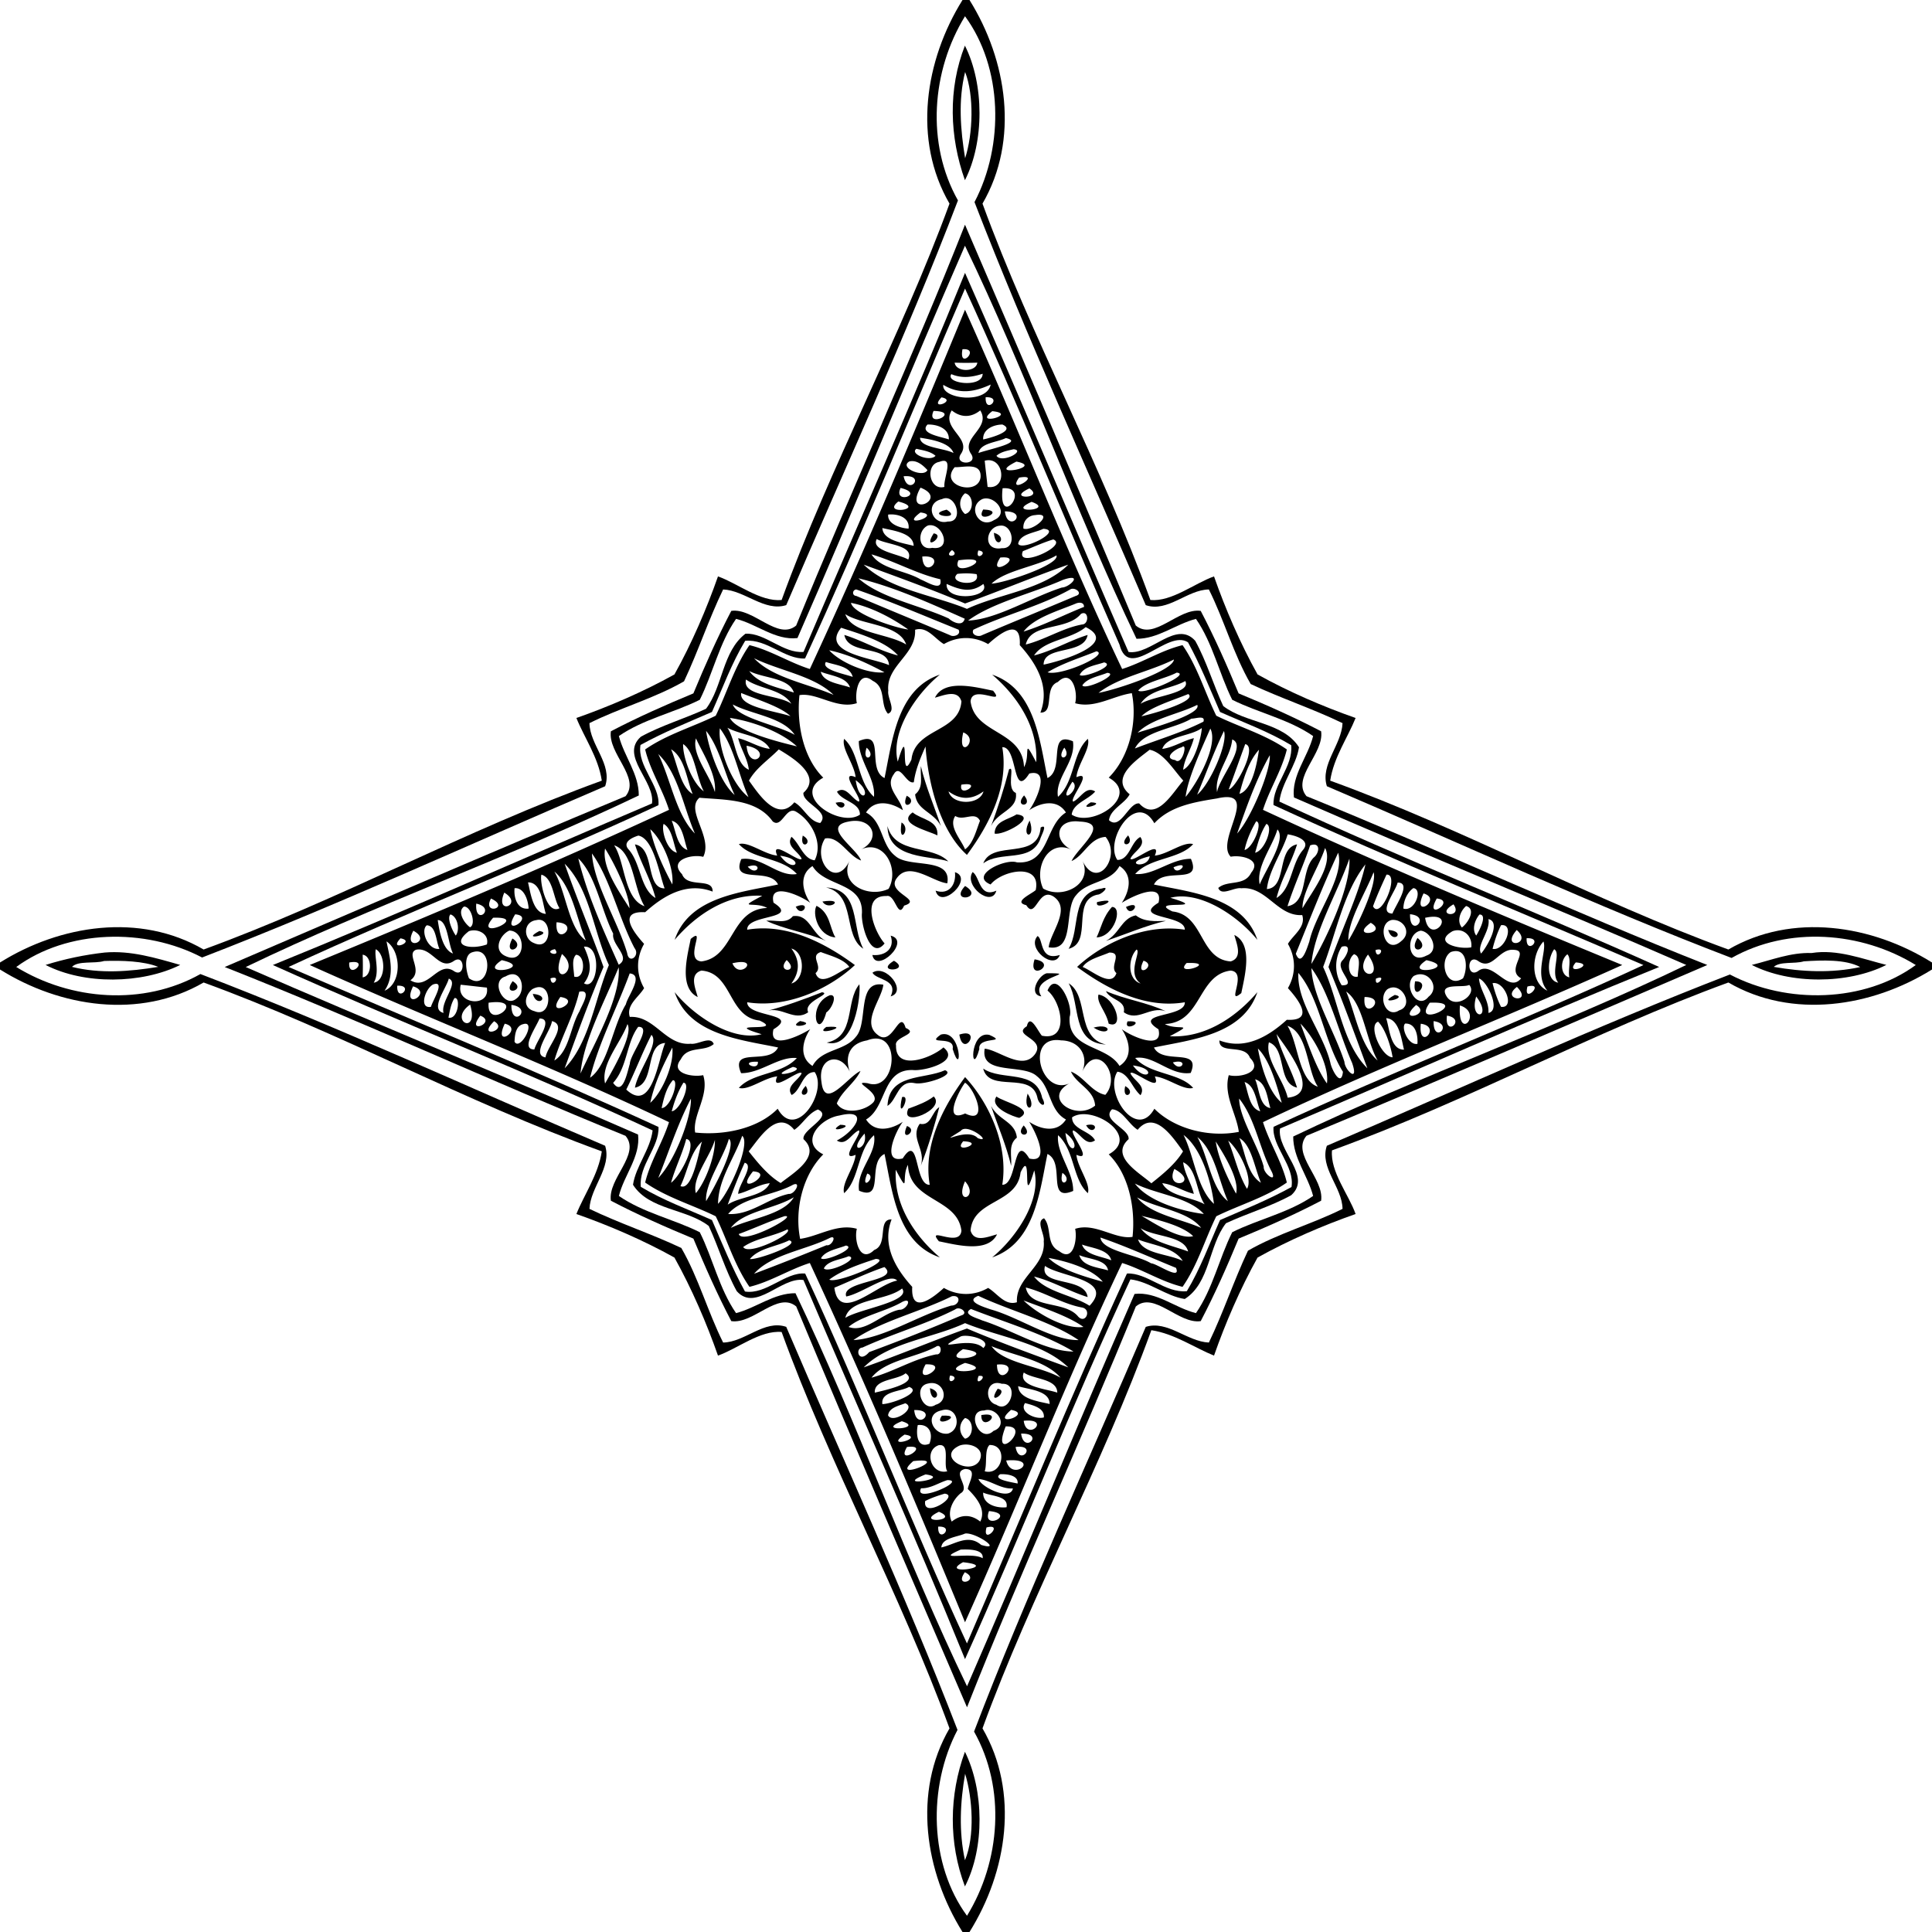 <svg xmlns="http://www.w3.org/2000/svg" width="725pt" height="725pt" viewBox="0 0 725 725"><path d="M361.19 0h2.62c14.08 22.56 18.79 52.47 4.88 76.41 18.4 50.34 44.57 98.03 63 148.75 8 .72 16.59-6.29 23.88-8.86 4.21 12.05 9.83 25.13 16.34 36.79 11.66 6.51 24.74 12.12 36.79 16.34-2.95 7.37-8.23 14.81-9.53 23.52 50.93 18.46 98.83 44.93 149.42 63.36 23.97-13.93 53.84-9.25 76.41 4.88v2.62c-22.56 14.08-52.47 18.79-76.41 4.88-50.34 18.4-98.03 44.57-148.75 63-.72 8 6.29 16.59 8.86 23.88-12.05 4.21-25.13 9.83-36.79 16.34-6.51 11.66-12.12 24.74-16.34 36.79-7.37-2.95-14.82-8.23-23.52-9.53-18.46 50.93-44.93 98.83-63.36 149.42 13.93 23.97 9.25 53.84-4.88 76.41h-2.62c-14.08-22.56-18.79-52.47-4.88-76.41-18.4-50.34-44.57-98.03-63-148.75-8.01-.72-16.59 6.29-23.88 8.86-4.22-12.05-9.83-25.13-16.34-36.79-11.66-6.51-24.74-12.12-36.79-16.34 2.95-7.37 8.23-14.82 9.53-23.52-50.93-18.46-98.83-44.93-149.42-63.36-23.97 13.93-53.84 9.25-76.41-4.88v-2.62c22.57-14.13 52.44-18.81 76.41-4.88 50.59-18.43 98.49-44.9 149.42-63.36-1.3-8.71-6.58-16.15-9.53-23.52 12.05-4.22 25.13-9.83 36.79-16.34 6.51-11.66 12.12-24.74 16.34-36.79 7.29 2.57 15.87 9.58 23.88 8.86 18.43-50.72 44.6-98.41 63-148.75-13.91-23.94-9.2-53.85 4.88-76.41m.94 6.09c-12.57 20.46-14.67 47.75-2.65 69.12-19.52 51.14-42.97 101.55-64.44 151.87-8.13 2.57-15.58-5.55-23.68-5.88-5.43 11.24-9.35 23.19-14.67 34.47-11.21 6.46-23.93 9.91-35.49 15.69.11 8.17 8.71 15.44 5.89 23.68-50.12 21.43-100.38 44.63-151.25 64.27-21.48-11.26-50.54-10.53-69.75 3.56 20.46 12.57 47.75 14.67 69.12 2.65 51.14 19.52 101.55 42.97 151.87 64.44 2.57 8.12-5.55 15.58-5.88 23.68 11.24 5.43 23.19 9.34 34.47 14.67 6.46 11.21 9.91 23.92 15.69 35.49 8.17-.11 15.44-8.71 23.68-5.89 21.43 50.12 44.63 100.38 64.27 151.25-11.26 21.48-10.53 50.54 3.56 69.75 12.57-20.46 14.67-47.75 2.65-69.12 19.52-51.14 42.97-101.55 64.44-151.87 8.12-2.57 15.58 5.55 23.68 5.88 5.43-11.24 9.34-23.19 14.67-34.47 11.21-6.46 23.92-9.91 35.49-15.69-.11-8.17-8.71-15.45-5.89-23.68 50.12-21.44 100.38-44.63 151.25-64.27 21.48 11.26 50.54 10.53 69.75-3.56-20.46-12.57-47.75-14.67-69.12-2.65-51.14-19.52-101.55-42.97-151.87-64.44-2.57-8.13 5.55-15.58 5.88-23.68-11.24-5.43-23.19-9.35-34.47-14.67-6.46-11.21-9.91-23.93-15.69-35.49-8.17.11-15.45 8.71-23.68 5.89-21.44-50.12-44.63-100.38-64.27-151.25 11.26-21.48 10.53-50.54-3.56-69.75z"/><path d="M362.09 17.12c7.26 14.39 7.34 36.16.01 50.5-5.79-16.25-6.4-34.19-.01-50.5m.08 9.89c-2.65 10.63-1.75 21.69 0 32.37 2.95-9.09 3.42-23.57 0-32.37zM362.12 84.32c21.22 49.39 43.09 100.04 64.09 150.42 6.92 5.78 16.07-6.73 24.37-5.5 5.27 10.07 9.86 20.45 14.22 30.96 10.51 4.36 20.89 8.95 30.96 14.22 1.24 8.29-11.3 17.46-5.49 24.35 50.61 20.56 99.63 43.33 150.41 63.35-49.4 21.22-100.04 43.09-150.42 64.09-5.79 6.92 6.73 16.07 5.5 24.37-10.07 5.27-20.45 9.86-30.96 14.22-4.36 10.51-8.95 20.89-14.22 30.96-8.29 1.24-17.47-11.3-24.35-5.49-20.56 50.61-43.33 99.63-63.35 150.41-21.22-49.4-43.1-100.04-64.09-150.42-6.92-5.79-16.07 6.73-24.37 5.5-5.27-10.07-9.86-20.45-14.22-30.96-10.51-4.36-20.89-8.95-30.96-14.22-1.24-8.29 11.3-17.47 5.49-24.35-50.61-20.56-99.63-43.33-150.41-63.35 49.39-21.22 100.04-43.1 150.42-64.09 5.78-6.92-6.73-16.07-5.5-24.37 10.07-5.27 20.45-9.86 30.96-14.22 4.36-10.51 8.95-20.89 14.22-30.96 8.29-1.24 17.46 11.3 24.35 5.49 20.56-50.61 43.33-99.63 63.35-150.41m-.01 7.89c-21.33 48.89-41.45 98.34-62.86 147.23-8.31.96-15.2-5.26-23.04-7.2-6.32 9.12-8.67 20.46-13.61 30.36-9.9 4.94-21.24 7.29-30.36 13.61 1.97 7.62 7.53 14.22 7.47 22.3-47.81 22.87-100.27 41.58-147.5 64.38 48.89 21.32 98.34 41.45 147.23 62.86.96 8.31-5.26 15.19-7.2 23.04 9.12 6.32 20.46 8.67 30.36 13.61 4.94 9.9 7.29 21.23 13.61 30.36 7.62-1.98 14.22-7.53 22.3-7.47 22.87 47.81 41.58 100.27 64.38 147.5 21.32-48.89 41.45-98.34 62.86-147.23 8.31-.97 15.19 5.26 23.04 7.2 6.32-9.13 8.67-20.46 13.61-30.36 9.9-4.94 21.23-7.29 30.36-13.61-1.98-7.62-7.53-14.23-7.47-22.3 47.81-22.87 100.27-41.58 147.5-64.38-48.89-21.33-98.34-41.45-147.23-62.86-.97-8.31 5.26-15.2 7.2-23.04-9.13-6.32-20.46-8.67-30.36-13.61-4.94-9.9-7.29-21.24-13.61-30.36-7.62 1.97-14.23 7.53-22.3 7.47-22.87-47.81-41.58-100.27-64.38-147.5z"/><path d="M362.13 102.39c20.5 46.36 40.73 94.91 61.36 142.27 8.35 1.26 17.9-12.19 25.04-4.18 4.28 7.76 6.75 16.42 10.5 24.46 8.35 6.52 22.41 5.97 28.43 15.47-1.03 6.96-6.53 13.26-7.36 20.39 46.56 21.7 96.2 41.21 142.51 62.07-47.7 19.36-94.68 40.39-142.27 60.62-1.26 8.35 12.19 17.9 4.18 25.04-7.76 4.28-16.42 6.75-24.46 10.5-6.53 8.35-5.97 22.41-15.47 28.43-6.96-1.03-13.27-6.53-20.39-7.36-21.7 46.56-41.21 96.2-62.07 142.51-19.36-47.7-40.39-94.68-60.62-142.27-8.36-1.26-17.9 12.19-25.04 4.18-4.28-7.76-6.76-16.42-10.5-24.46-8.36-6.53-22.42-5.97-28.43-15.47 1.03-6.96 6.52-13.27 7.36-20.39-46.56-21.7-96.2-41.21-142.51-62.07 47.7-19.36 94.68-40.39 142.27-60.62 1.26-8.36-12.19-17.9-4.18-25.04 7.76-4.28 16.42-6.76 24.46-10.5 6.31-8.31 6.12-21.57 14.81-28.17 7.42-.36 14.18 7.49 21.78 6.84 20.22-47.58 41.24-94.56 60.6-142.25m.01 5.9c-19.9 46.14-39.04 93.14-60.04 138.81-7.52.4-14.39-7.43-22.47-6.63-5.09 8.46-8.46 17.74-12.46 26.7-9.03 3.92-18.17 7.62-26.82 12.39-1.29 7.91 7.41 15.2 6.74 22.59-45.55 21.18-93.97 39.89-138.8 60.71 46.14 19.9 93.14 39.04 138.81 60.04.4 7.52-7.43 14.39-6.63 22.47 8.46 5.09 17.74 8.45 26.7 12.46 3.92 9.02 7.62 18.16 12.39 26.82 7.91 1.29 15.2-7.41 22.59-6.74 21.18 45.55 39.89 93.97 60.71 138.8 19.9-46.14 39.04-93.14 60.04-138.81 7.52-.4 14.39 7.43 22.47 6.63 5.09-8.46 8.45-17.74 12.46-26.7 9.02-3.93 18.16-7.62 26.82-12.39 1.29-7.91-7.41-15.2-6.74-22.59 45.55-21.18 93.97-39.89 138.8-60.71-46.14-19.9-93.14-39.04-138.81-60.04-.4-7.52 7.43-14.39 6.63-22.47-8.46-5.09-17.74-8.46-26.7-12.46-3.84-8.79-7.41-17.7-12.02-26.14-7.68-5.11-22.05 14.94-25.71.86-19.48-44.26-38.15-90.45-57.96-133.6z"/><path d="M362.13 116.23c19.89 44.09 37.89 90.54 58.97 134.82 7.75-2.45 14.75-7.04 22.66-8.95 5.62 8.07 8.37 17.73 12.66 26.48 8.75 4.28 18.41 7.04 26.48 12.66-1.91 7.91-6.5 14.91-8.95 22.66 44.52 20.66 89.36 39.5 134.82 58.23-44.09 19.89-90.54 37.89-134.82 58.97 2.45 7.75 7.04 14.75 8.95 22.66-8.07 5.62-17.73 8.37-26.48 12.66-4.29 8.75-7.04 18.41-12.66 26.48-7.91-1.91-14.91-6.5-22.66-8.95-21.08 44.28-39.08 90.73-58.97 134.82-18.73-45.46-37.57-90.3-58.23-134.82-7.75 2.45-14.75 7.04-22.66 8.95-5.62-8.07-8.38-17.73-12.66-26.48-8.75-4.29-18.41-7.04-26.48-12.66 1.91-7.91 6.5-14.91 8.95-22.66-44.28-21.08-90.73-39.08-134.82-58.97 45.46-18.73 90.3-37.57 134.82-58.23-2.45-7.75-7.04-14.75-8.95-22.66 8.07-5.62 17.73-8.38 26.48-12.66 4.28-8.75 7.04-18.41 12.66-26.48 7.91 1.91 14.91 6.5 22.66 8.95 20.66-44.52 39.5-89.36 58.23-134.82m-.95 14.83c-1.51 8.22 6.96-.58 0 0m-2.93 5.03c.45 3.65 8.04 3.65 8.5 0-2.84.1-5.67.1-8.5 0M357 140.4c-2.48 3.53 11.73 5.35 11.75-.15-3.91 1.3-7.85 1.83-11.75.15m-3.02 4.02c-.8 5.28 16.24 7.43 17.78-.11-6.13 2.81-11.73 3.77-17.78.11m-.69 4.69c-4.98 5.31 6.22 1.18 0 0m16.59-.04c-.3 6.71 6.75-.31 0 0m-19.55 5.14c-3.12 6.87 10.7.21 0 0m6.82-.2c-4.19 6.74 7.69 10.36 3.36 16.45-2.58 4.17 6.55 4.17 3.98 0-4.33-6.09 7.55-9.71 3.36-16.45-3.46 2.77-7.25 2.77-10.7 0m15.21.29c-7.68 5.85 10.24 1.05 0 0m-24.3 5.01c-3.26 3.41 5.26 4.6 8 5.59.19-4.18-4.51-5.72-8-5.59m28.1 0c-3.32.02-7.42 1.76-7.22 5.59 2.81-.54 12.48-3.31 7.22-5.59m-30.89 4.95c-.04 3.78 8.76 3.8 12.55 5.74-1.39-3.95-8.39-5.09-12.55-5.74m32.18.12c-3.27 1.66-9.54 1.78-10.27 5.62 3.27-1.28 17.43-4.03 10.27-5.62m-33.55 4.04c-2.72 1.89 5.07 5.02 7.17 2.62-1.98-1.71-4.71-2.03-7.17-2.62m36.44.16c-2.21.55-4.66.89-6.41 2.46 2.15 3.01 11.16-2.02 6.41-2.46m-39.08 4.58c-4.12 2.29 5.32 6.28 6.78 3.26-1.7-1.87-4.06-3.91-6.78-3.26m11.24.16c-5.47.92-3.81 10.95 1.9 9.39-.41-3.34 3.88-11.67-1.9-9.39m17.02-.43c.33 3.27.75 6.54 1.08 9.82 7.62 1.23 6.33-11.74-1.08-9.82m11.9.33c-12.47 6.15 11.08 2.09 0 0m-23.16 2.1c-6.06 7.09 8.97 10.99 9.72 3.67.28-5.59-6.16-3.56-9.72-3.67m-19.17 3.4c1.65 7.79 8.75-.7 0 0m43.32.52c-4.91 6.96 9.42-1.71 0 0m-44.46 3.86c-3 6.46 9.52 2.32 0 0m7.48-.1c-6.6 11.69 11.14 4.34 0 0m30.8.23c-1.74 15.95 11.17-.85 0 0m10.06.05c-9.28 4.26 6.02 3.99 0 0m-24.16 1.84a5.055 5.055 0 000 7.76c3.42-.66 3.42-7.11 0-7.76m-8.66 2.19c-6.66 1.36-3.74 9.97 2.23 8.39 6.24.36 3-10.91-2.23-8.39m15.08.01c-5.77 2.92-1.04 11.47 4.49 7.83 6-2.53-.08-9.63-4.49-7.83m-31.45.87c-6.76 5.36 11.25 2.88 0 0m50.02.14c-10.29 4.57 9.24 3.22 0 0m-41.7 3.98c-8.51 6.29 8.54 1.03 0 0m31.66-.41c1.12 8.5 9.4-.02 0 0m-43.79 1.2c-.3 3.67 4.76 5.12 7.66 5.27.54-4.3-4.25-5.66-7.66-5.27m55.16.2c-2.7.14-4.69 2.36-4.4 5.07 3.69 1.2 11.93-6.27 4.4-5.07m-40.21 3.89c-4.23 1.9-3.83 9.6 1.6 8.39 7.89 1.14 3.72-9.71-1.6-8.39m27.07.07c-5.46.34-6.74 9.7.66 8.45 5.78.35 4.08-9.09-.66-8.45m-44.19.89c.21 4.71 7.8 5.61 11.74 6.69-.09-4.88-7.74-5.71-11.74-6.69m60.4.28c-3.09 1.55-8.77 1.88-9.44 5.63 1.48 2.96 17.19-5.09 9.44-5.63m-62.51 3.86c-2.33 4.41 8.24 5.57 11.81 7.68 2.46-5.4-8.1-5.53-11.81-7.68m66.24.14c-3.9 1.18-7.6 2.92-11.39 4.39-3.04 6.94 17.28-2.15 11.39-4.39m-37.99 3.99c-3.81 3.11 3.51 2.5 0 0m9.87.15c-1.51 4.52 4.39.44 0 0m-40.09 1.46c3.54 5.63 12.63 5.96 18.47 9.43 2.27.84 8.39 4.88 7.34-.09-8.97-2.07-17.02-6.77-25.81-9.34m69.41.39c-7.34 4.22-18.99 5.49-24.37 10.6 5.04-.25 25.61-7.16 24.37-10.6m-50.36.43c.47 9.54 9.91-.81 0 0m29.29.37c-5.53 8.5 10.12-.94 0 0m-15.71 1.04c-3.32 7.66 16.57-2.18 0 0m-35.55 1.63c9.66 9.36 26.18 11.4 38.74 16.6 12.21-5.73 28.63-7.13 38.02-16.6-13.01 4.52-25.78 9.94-38.73 14.58-12.55-5.32-25.29-9.93-38.03-14.58m35.14 3.46c-4.05 3.62 9.08 5.25 7.21.12-2.38-.4-4.82-.37-7.21-.12m-37.12 1.67c8.13 7.38 23.1 10.12 33.86 15.06 1.57 1.45 5.27 3.22 6.02.09-12.94-5.74-26.13-11.82-39.88-15.15m76.7.6c-11.44 5.05-26.34 8.48-35.55 15.26 10.73-.44 23.69-8.7 35.16-12.39 3.15-.12 8.21-5.6.39-2.87m-43.6 1.51c-.62 6.93 16.85 5.26 13.75.01-4.67 3.57-8.96 2.12-13.75-.01m-33.93 2.07c-1.49.18-1.67 2.3.01 2.43 11.69 4.94 23.46 9.76 35.16 14.72 1.37.85 4.26-.13 3.24-2.05-12.73-5.1-25.88-10.78-38.41-15.1m80.16.08c-11.36 6.28-24.37 9.43-36.19 15.02-1.02 1.92 1.86 2.9 3.24 2.05 11.69-4.96 23.47-9.78 35.16-14.72 3.03-.87-.45-3.66-2.21-2.35m-82.13 4.95c.79 4.22 16.83 9.5 21.48 9.99-5.75-4.12-13.86-8.51-21.48-9.99m84.34.28c-6.6 2.72-15.64 5.31-19.57 10.49 7.75-2.42 15.1-6.25 22.67-9.25.07-1.81-1.88-1.8-3.1-1.24m-86.47 3.96c2.42 7.29 16.01 7.19 22.85 11.39-2.72-7.75-16.55-7.22-22.85-11.39m88.43-.1c-5.35 6.49-18.78 3.14-20.7 11.49 7.27-1.82 13.71-6.15 21.14-7.52 2.72-.11 2.47-5.55-.44-3.97m-90 5.2c-7.75 9.55 11.78 11.26 17.98 14.03-.55-7.76-15.24-3.54-16.77-11.33 6.87 2.13 13.12 5.94 20.11 7.7-4.54-5.35-15.08-8.34-21.32-10.4m91.78-.24c-5.71 4.75-15.5 4.74-19.38 10.64 6.98-1.76 13.24-5.57 20.1-7.7-1.36 7.67-16.49 3.79-16.51 11.14 5.74-1.14 28.65-7.72 15.79-14.08m-64.03 1c.57 9.35-10.91 13.43-10.06 22.85-.46 2.75 3.1 7.48-.12 8.65-3.09-3.53-.52-9.83-5.73-12.35-5.33-4.27-6.8 4.56-5.94 8.39-7.5 2.45-15.03-4.13-21.53-3.01-1.14 10.52 1.28 23.41 8.93 30.97-12.3 6.83 6.41 18.91 13.75 13.88.08-4.57-6.8-5.06-8.6-8.63 3.35-2.4 5.39 2.51 8.14 3.73 1.77-.75-7.91-12.04-1.16-9.16-.46-4.83-5.39-10.76-4.31-14.38 5.79 5.14 4.93 16.09 11.2 21.74.69-6.87-5.73-13.45-5.68-20.91 10.24-4.38 2.74 10.48 9.65 13.87 2.94-14.05 4.7-33.38 20.75-38.8-8.95 7.27-18.62 21.54-15.78 32.64 4.9-16.21.44 9.27 5.13-.78 1.32-11.88 17.89-10.09 18.75-21.83-1.38-4.65-6.72-2.22-9.93-1.39 3.52-7.21 15.53-3.86 21.81-2.62 4.99 6.04-7.86-2.66-8.44 4.01 1.56 12.38 19.56 10.82 20.05 24.68 2.62-4.53-.78-11.99 4.58-1.84.8-13.33-7.35-25.07-16.53-32.87 16.06 5.42 17.8 24.76 20.76 38.8 6.7-3.29-.23-17.88 9.55-13.79 1.16 7.61-6.88 13.9-5.61 20.83 6.31-5.61 5.42-16.61 11.22-21.74 1.08 3.62-3.85 9.55-4.31 14.38 6.74-2.88-2.93 8.41-1.17 9.16 2.84-1.31 4.7-5.98 8.22-3.8-2.62 3.13-8.34 4.44-8.81 8.69 7.79 5.07 26.06-7.08 13.89-13.88 7.74-7.75 10.85-20.82 8.68-31.7-6.94.94-13.89 5.86-21.28 3.77 1.14-4.23-1.19-13.17-6.51-7.95-5.42 2.04-1.07 11.63-6.53 11.47 3.7-9.63-1.43-18.35-7.74-25.31.58-10.92-8.06-3.87-11.88-.4-5.26-3.02-11.35-3.02-16.6 0-3.41-2-6.29-6.79-10.81-5.37m-32.22 7.69c3.95 4.47 14.35 9 20.72 8.27-6.49-3.46-13.5-6.72-20.72-8.27m100.29.38c-6.13 2.49-12.68 4.44-18.35 7.89 5.08 1.54 23.34-6.65 18.35-7.89m-128.49 2.62c6.93 7.37 20.08 9.5 29.82 13.74-7.14-7.11-20.19-9.01-29.82-13.74m157.55.46c-9.13 4.61-20.51 6.5-28.29 12.53 7.03-1.27 28.03-8.36 28.29-12.53m-130.59.93c-1.99 2.9 7.02 4.49 10.06 5.6-1.01-4.1-6.62-4.4-10.06-5.6m104.4.16c-3.11 1.1-7.57 1.53-9.16 4.67.93 1.5 13.96-3.48 9.16-4.67m-133.16 3.24c3.37 4.89 11.14 6.28 16.73 8.08-1.76-5.62-11.47-5.3-16.73-8.08m26.82.26c1.03 4.1 7.29 4.56 10.98 5.9-1.35-4.01-7.34-4.37-10.98-5.9m107.51.42c-3.11 1.3-7.51 1.9-9.35 4.71 1.12 1.97 14.3-4.34 9.35-4.71m26.06-.08c-4.63 2.42-11.52 3.33-14.42 6.7 1.56 1.93 20.31-6.16 14.42-6.7M279.95 255c-1.58 6.36 12.32 5.63 17.03 9.11-3.55-5.6-11.86-5.44-17.03-9.11m164.85.57c-5.31 2.95-13.32 3.07-16.78 8.54 4.62-2.95 19.13-3.88 16.78-8.54m-166.66 4.49c-.96 5.28 13.04 6.79 18.5 8.7-3.56-3.5-12.59-6.29-18.5-8.7m167.76.39c-5.62 2.32-14.26 4.88-17.56 8.35 5.37-1.2 21.08-5.86 17.56-8.35m-170.91 3.91c1.76 5.09 16.32 7.55 23.23 11.39-4.43-6.65-16.05-7.6-23.23-11.39m174.29.15c-7.09 3.55-16.94 5.03-22.37 10.43 4.1-1.37 24.21-6.83 22.37-10.43m-175.36 4.89c2.4 5.22 19.53 9.32 25.11 10.68-5.87-5.43-16.46-9.37-25.11-10.68m173.18.28c-6.68 3.97-17.81 4.5-21.21 11.19 8.55-3.32 17.47-5.89 25.71-10.06.86-2.57-3.07-1.08-4.5-1.13m-176.97 3.63c-.87 7.36 4.59 21.18 10.74 25.8-3.72-8.33-5.42-18.78-10.74-25.8m2.82-.23c3.15 4.55 2.94 13.54 8.06 15.77-.49-4.21-3.03-7.78-4.01-11.85 4.07.97 7.64 3.52 11.85 4.01-2.44-4.91-10.94-5.16-15.9-7.93m178.03.13c-4.18 3.16-13.07 2.83-14.82 7.82 4.19-.54 7.77-3.04 11.85-4.03-.99 4.07-3.54 7.64-4.02 11.85 4.15-1.9 6.96-12.84 6.99-15.64m3.21.19c-3.43 7.82-8.54 18.91-9.27 25.63 4.64-5.51 12.35-19.72 9.27-25.63m-189.22.87c.82 6.09 5.14 19.34 10.71 24.04-3.69-7.7-5.63-17.73-10.71-24.04m194.32.06c-3.76 7.76-6.7 15.93-10.04 23.89 4.85-3.96 11.72-19.56 10.04-23.89m-97.82.51c-2.56 11.01 6.59 2.69 0 0m-100.31 2.24c-1.7 6.05 5.23 13.82 7.1 20.15.76-6.62-4.79-14.96-7.1-20.15m201.24.41c-.62 6.81-6.8 13.14-5.68 19.77.75-5.34 11.45-17.53 5.68-19.77m-206.05 1.73c-.22 4.18 2.91 14.1 7.76 17.76-2.87-5.45-3.41-14.93-7.76-17.76m210.93.02c-2 5.43-4.07 11.36-6.18 16.99 2.55-.27 10.97-16.04 6.18-16.99m-187.12.6c.89 10.39 10.82 2.08 0 0m45.06.75c-2.09 6.03 4.13 3.65 0 0m22.09-.46c-1.9 4.3-3.77 8.68-4.39 13.4-2.78.95-5.14-7.16-7.51-2.99-3.59 4.94 2.42 8.79 3.39 13.5-4.24-2.86-10.5-4.35-13.81.86 6.46 3.47 5.49 12.02 10.93 16.26 5.12 4.79 21.33.17 19.56 10.31-5.39-.52-14.18-8.47-18.88-2.03-4.48 5.57 10.14 8.16 2.67 10.4-2.36 5.36-3.26-4.42-6.59-3.6-9.83-.26-4.7 13.35-.73 17.79-5.3 6.64-8.97-7.31-8.5-11.41.41-11.74-13.88-9.7-18.55-17.62-5.22 3.31-3.71 9.56-.86 13.79-3.56-2.71-15.72-8.15-13.76-.04 10.12 6.44-10.18 4.22-9.89 10.14 14.72-2.55 29.12 4.89 40.42 13.26-10.02 9.31-25.86 16.3-40.41 13.96-.15 5.76 20.03 3.94 9.85 10.15-1.95 8.08 9.96 2.38 13.79-.06-2.86 4.24-4.35 10.49.86 13.81 3.47-6.46 12.02-5.49 16.26-10.93 4.79-5.13.17-21.34 10.31-19.56-.52 5.38-8.47 14.18-2.03 18.88 5.57 4.48 8.16-10.14 10.4-2.67 5.36 2.36-4.42 3.25-3.6 6.59-.26 9.83 13.35 4.7 17.79.73 6.64 5.3-7.31 8.96-11.41 8.5-11.74-.41-9.7 13.88-17.62 18.55 3.31 5.21 9.56 3.71 13.79.86-2.71 3.56-8.15 15.72-.04 13.76 6.44-10.13 4.22 10.17 10.14 9.89-2.55-14.72 4.89-29.12 13.26-40.42 9.31 10.02 16.3 25.86 13.96 40.41 5.76.15 3.94-20.03 10.15-9.85 8.08 1.94 2.38-9.97-.06-13.79 4.24 2.85 10.49 4.35 13.81-.86-6.46-3.48-5.49-12.02-10.93-16.26-5.13-4.8-21.34-.17-19.56-10.31 5.39.52 14.16 8.47 18.88 2.04 4.18-5.91-8.8-6.91-3.08-10.45 1.2-5.09 4.15 1.91 5.66 3.54 10.42 2.17 7.47-12.64 2.11-16.93 3.34-8.2 9.85 5.49 8.3 9.85-.89 12.34 13.8 10.42 18.71 18.42 5.21-3.31 3.71-9.56.86-13.79 3.56 2.71 15.72 8.14 13.76.04-10.13-6.44 10.17-4.22 9.89-10.14-14.72 2.55-29.12-4.9-40.42-13.26 10.02-9.31 25.86-16.3 40.41-13.96.15-5.76-20.03-3.95-9.85-10.15 1.94-8.08-9.97-2.38-13.79.06 2.85-4.24 4.35-10.5-.86-13.81-3.48 6.46-12.02 5.49-16.26 10.93-4.8 5.12-.17 21.33-10.31 19.56.52-5.39 8.47-14.16 2.04-18.88-5.91-4.18-6.91 8.8-10.45 3.08-5.09-1.21 1.91-4.16 3.54-5.66 2.17-10.42-12.64-7.47-16.93-2.11-8.2-3.34 5.49-9.86 9.85-8.3 12.34.88 10.42-13.8 18.42-18.71-3.31-5.22-9.56-3.71-13.79-.86 2.71-3.56 8.14-15.72.04-13.76-6.44 10.12-4.22-10.18-10.14-9.89 2.55 14.72-4.9 29.12-13.26 40.42-10.72-9.63-14.69-28.47-15.54-40.68m52.08.43c-3.64 5.54 3.12 4.23 0 0m44.02-.12c-2.37.52-7.12 4.14-2.41 4.78 2.6 2.36 4.94-6.99 2.41-4.78m-191.58.73c2.37 5.52 3.51 14.17 8.08 16.77-2.21-5.35-2.87-13.55-8.08-16.77m40.41.05c-3.71 3.83-8.65 7.04-11.18 11.73 3.53 4.85 10.56 15.86 17.01 8.13 3.59 1.91 5.49 7.2 9.72 7.76 3.94-4.35-6.73-7.38-6.3-11.33 7.29-6.56-4.74-13.55-9.25-16.29m139.17.13c-4.64 3.7-15.11 10.46-7.49 16.72-1.91 3.59-7.2 5.49-7.76 9.72 4.34 3.94 7.38-6.73 11.33-6.3 6.55 7.21 12.71-4.34 16.55-8.54-3.62-3.99-7.46-10.56-12.63-11.6m41.03 0c-3.88 4.27-5.83 10.92-7.33 16.55 5.1-1.39 6.87-13.28 7.33-16.55m-225.42 1.62c4.73 9.63 6.63 22.68 13.74 29.82-4.24-9.74-6.37-22.89-13.74-29.82m229.47.45c-5.03 8.82-8.76 19.5-12.25 29.37 5.43-6 12.74-24.09 12.25-29.37m-155.38 9.36c1.38 9.81 7.11 5.14 0 0m81.32.57c-6.66 10.14 3.8 2.77 0 0m-41.68 1.11c-1.21 5.58 8.8-1.36 0 0m-4.81 2.51c1.39 5.25 11.72 5.25 13.12 0-4.37 3.23-8.75 3.23-13.12 0m-93.47 2.39c-5.49 4.71 5.18 14.71 1.42 22.18-4.23-1.14-13.17 1.19-7.95 6.51 2.04 5.42 11.63 1.06 11.47 6.53-9.63-3.7-18.35 1.43-25.31 7.74-10.92-.58-3.87 8.06-.4 11.88-3.02 5.25-3.02 11.34 0 16.6-2 3.41-6.79 6.29-5.37 10.81 9.35-.57 13.43 10.91 22.85 10.06 2.75.46 7.48-3.1 8.65.12-3.53 3.08-9.83.52-12.35 5.73-4.27 5.33 4.56 6.8 8.39 5.94 2.45 7.5-4.13 15.03-3.01 21.53 10.52 1.14 23.41-1.28 30.97-8.93 6.83 12.3 18.91-6.41 13.88-13.75-4.57-.08-5.06 6.79-8.63 8.6-2.4-3.35 2.51-5.4 3.73-8.14-.75-1.77-12.04 7.9-9.16 1.16-4.83.46-10.76 5.39-14.38 4.31 5.14-5.79 16.09-4.93 21.74-11.2-6.87-.69-13.45 5.72-20.91 5.68-4.38-10.24 10.48-2.74 13.87-9.65-14.05-2.94-33.38-4.7-38.8-20.75 7.27 8.94 21.54 18.61 32.64 15.78-16.21-4.9 9.27-.45-.78-5.13-11.88-1.32-10.09-17.89-21.83-18.75-4.65 1.39-2.22 6.71-1.39 9.93-7.21-3.53-3.86-15.53-2.62-21.81 6.04-5-2.66 7.86 4.01 8.44 12.38-1.57 10.82-19.57 24.68-20.05-4.53-2.63-11.99.78-1.84-4.58-13.33-.8-25.07 7.35-32.87 16.53 5.42-16.06 24.76-17.8 38.8-20.76-3.29-6.7-17.88.23-13.79-9.55 7.61-1.16 13.9 6.87 20.83 5.61-5.61-6.31-16.61-5.42-21.74-11.22 3.62-1.08 9.55 3.85 14.38 4.31-2.88-6.74 8.41 2.92 9.16 1.17-1.31-2.84-5.98-4.7-3.8-8.22 3.13 2.62 4.44 8.33 8.69 8.81 3.31-6.38-1.15-14.94-7.16-18.34-3.7-1.83-5.22 6.52-8.61 3.72-6.05-8.53-18.14-8.02-27.46-8.85m194.29.25c-8.85 1.43-17.61 2.9-23.59 9.33-6.83-12.3-18.91 6.41-13.88 13.75 4.57.08 5.04-6.8 8.63-8.6 2.39 3.35-2.51 5.39-3.73 8.14.75 1.77 12.04-7.91 9.16-1.16 4.83-.46 10.76-5.39 14.38-4.31-5.14 5.79-16.09 4.93-21.74 11.2 6.86.69 13.45-5.73 20.91-5.68 4.38 10.24-10.48 2.74-13.87 9.65 14.04 2.94 33.38 4.7 38.8 20.75-7.27-8.95-21.54-18.62-32.64-15.78 16.21 4.9-9.28.44.78 5.13 11.88 1.32 10.08 17.89 21.83 18.75 4.66-1.38 2.21-6.72 1.39-9.93 7.2 3.52 3.86 15.53 2.62 21.81-6.04 4.99 2.66-7.86-4.01-8.44-12.38 1.56-10.83 19.56-24.68 20.05 4.53 2.62 11.98-.78 1.84 4.58 13.33.8 25.07-7.35 32.87-16.53-5.42 16.06-24.76 17.8-38.8 20.76 3.29 6.7 17.88-.23 13.79 9.55-7.61 1.16-13.9-6.88-20.83-5.61 5.61 6.31 16.61 5.42 21.74 11.22-3.62 1.08-9.55-3.85-14.38-4.31 2.88 6.74-8.42-2.93-9.16-1.17 1.31 2.84 5.98 4.7 3.8 8.22-3.13-2.62-4.45-8.34-8.69-8.81-5.07 7.79 7.08 26.06 13.88 13.89 7.75 7.74 20.82 10.85 31.7 8.68-.94-6.94-5.86-13.89-3.77-21.28 4.23 1.14 13.17-1.19 7.95-6.51-2.04-5.42-11.64-1.07-11.47-6.53 9.63 3.7 18.35-1.43 25.31-7.74 10.91.58 3.87-8.06.4-11.88 3.02-5.26 3.02-11.35 0-16.6 2-3.41 6.79-6.29 5.37-10.81-9.35.57-13.43-10.91-22.85-10.06-2.76-.46-7.48 3.1-8.65-.12 3.53-3.09 9.83-.52 12.35-5.73 4.18-5-3.93-6.76-7.68-5.99-6.07-6.06 11.64-25.7-5.08-21.88m-98.29 6.59c-2.67 3.92 2.12 8.71 3.67 12.52 3.01-2.11 4.2-7.11 5.6-10.71-1.88-3.77-6.13.25-9.27-1.81m-106.4 1.79c1.53 3.64 1.89 9.63 5.9 10.98-1.34-3.69-1.8-9.95-5.9-10.98m66.18.35c-10.01 1.96 3.04 9.78 4.87 14.57-4.95-1.74-8.13-9.26-13.52-8.26-5.14 7.94 4.06 19.39 9.27 8.2-4.23 9.01 7.15 14.3 14.58 10.69 4.19-7.38-1.71-18.93-10.6-14.67 8.17-3.71 4.7-12.59-4.6-10.53m86.93-.04c-9.24-1.12-9.95 7.41-3.03 10.57-9.01-4.23-14.3 7.15-10.69 14.58 7.37 4.19 18.92-1.71 14.67-10.6 5.45 11.7 14.87-1.33 8.75-8.8-6.07.41-7.94 6.95-12.77 9.06 2.37-5.11 14.99-14.32 3.07-14.81m66.21-.09c-1.95 3.35-3.55 6.96-4.36 10.76 3.21-.75 7.06-10.44 4.36-10.76m-222.36.95c-.92 2.28 1.12 9.93 4.98 10.83-1.37-3.54-1.76-8.9-4.98-10.83m226.19.01c-2.17 3.24-3.15 7.11-4.23 10.82 3.58-.69 7.03-9.91 4.23-10.82m-231.2 2c1.55 7.22 4.81 14.23 8.27 20.72.73-6.37-3.8-16.77-8.27-20.72m235.35.07c-2 6.76-8.05 13.99-6.66 20.65 2.42-5.92 10.11-16.9 6.66-20.65m-239.82 2.32c-2.4.73-6.22 2.52-3.54 5.34 4.54 5.26 4.21 14.63 9.96 18.06-1.76-6.99-5.57-13.24-7.7-20.1 7.67 1.36 3.79 16.49 11.14 16.51-1.96-5.11-4.08-18.68-9.86-19.81m243.67-.47c-2.16 6.9-6.99 13.43-7.82 20.53 7.76-.55 3.54-15.24 11.33-16.77-2.13 6.87-5.95 13.12-7.7 20.11 5.75-3.43 5.42-12.8 9.96-18.06 3.08-3.65-3-5.41-5.77-5.81m-252.75 4.12c4.17 6.3 3.64 20.13 11.39 22.85-4.2-6.84-4.1-20.43-11.39-22.85m261.18.02c-2.58 7.59-6.03 15.12-8.51 22.83 7.73-1.28 4.9-13.04 9.77-18.19 2.35-1.81 2.71-6.08-1.26-4.64m-264.59 1.2c-1.36 7.12 5.59 16.54 9.16 22.39-.16-5.61-5.72-16.98-9.16-22.39m270.19-.21c-2.38 7.27-8.68 16.63-8.47 22.6 3.19-5.73 11.79-16.34 8.47-22.6m-275.12 2.05c.64 11.33 9.56 25.09 13.22 37.38.64 4.38 4.98.93 2.76-1.87-5.87-11.1-9.18-26.19-15.98-35.51m280.03-.28c-5.75 12.4-10.77 25.25-15.9 37.91 2.04 5.26 4.26-2.27 5.07-4.57 2.34-10.72 13.34-24.2 10.83-33.34m-209.38 1.12c5.14 7.11 9.81 1.38 0 0m138.67.2c-11.24 2.73-.81 5.24 0 0m-214.43.83c3.33 13.75 9.41 26.94 15.15 39.88 4.82-2.88-2.83-7.43-2.06-11.66-4.52-8.87-6.54-21.91-13.09-28.22m289.35.07c-4.49 12.87-13.26 27.32-14.25 39.5 6-10.2 14.85-29.26 14.25-39.5m-294.48 1.91c4.52 13.01 9.94 25.78 14.58 38.73-5.32 12.55-9.93 25.29-14.58 38.03 9.36-9.66 11.4-26.18 16.6-38.74-5.73-12.21-7.13-28.63-16.6-38.02m300.49.25c-8.26 10.51-11.02 25.87-15.87 38.49 5.73 12.21 7.13 28.63 16.6 38.02-4.7-12.74-9.32-25.43-14.59-38.02 4.3-12.6 11.44-27.37 13.86-38.49m-231.79.85c3.65 4.13 6.03-2.09 0 0m159.79.22c1.12 3.87 7.19-2.94 0 0m-232.35 1.6c4.41 7.73 5.37 21.4 11.8 25.88-3.46-8.21-5.18-20.18-11.8-25.88m307.42.29c-3.17 7.95-9.72 18.33-9.46 25.58 3.19-5.02 10.91-21.32 9.46-25.58m-312.28.89c-.76 2.57 1.94 15.21 6.79 12.59-2.37-3.64-2.36-11.32-6.79-12.59m317.12-.01c-1.79 3.91-3.59 7.85-5.06 11.89 2.86 5.44 10.25-12.24 5.06-11.89m-322.15 2.91c1 4.04 1.81 11.53 6.7 11.81-1.29-3.79-1.56-11.89-6.7-11.81m326.33.08c-.78 3.31-7.49 11.55-1.94 11.61 1.16-3.12 7.37-11.67 1.94-11.61m-331.37 2.09c-.39 3.41.97 8.2 5.27 7.66-.15-2.9-1.6-7.96-5.27-7.66m337.27-.02c-2.36 1.64-3.73 4.89-3.74 7.68 4.25 1.33 7.43-7.27 3.74-7.68m-341.14 1.69c-3.77 8.88 7.51 4.5 0 0m344.96.3c-4.72 10.05 7.41 2.17 0 0m-349.94 1.92c-3.48 6.44 7.58 3.5 0 0m354.91-.02c-5.03 8.94 7.57.81 0 0m-360.44 1.93c-.7 8.75 7.79 1.65 0 0m366.72.26c-7.52 4.32 3.82 5.41 0 0m-371.34.86c-2.64 1.9.11 6.22 2.28 7.75 2.33-1.03.41-7.96-2.28-7.75m376.06-.23c-2.11 1.84-3.63 5.59-1.58 8.06 2.25-1.58 5.52-6.94 1.58-8.06m-381.11 3.16c-1.43 1.23.58 5.99 1.99 7.93 1.65-2.29.66-7.11-1.99-7.93m24.28-.04c-5.72 9.27 8.07.74 0 0m335.8-.03c-.22 9.33 8.33.76 0 0m26.05.1c-1.7 2.06-2.94 5.51-1.22 7.9 1.2-1.86 4.34-7.94 1.22-7.9m-370.13 1.21c-7.95 9.14 14.33-.54 0 0m349.73.03c1.82 11.26 13.17-2.91 0 0m-370.52.86c.65 4.16 1.79 11.16 5.74 12.55-1.94-3.79-1.96-12.59-5.74-12.55m37.01.01c-5.04.63-4.94 7.06-.94 8.58 7.05 3.36 7.15-10.16.94-8.58m321.05-.07c-5.94 1.24-2.59 13.48 3.52 7.93 4.03-3.13.91-8.29-3.52-7.93m36.23-.31c.84 4.45-4.64 9.86-2.76 12.92 2.06-2.33 7.78-11.81 2.76-12.92m-349.7 1.19c-.81 9.91 9.54.47 0 0m305.54.19c-8.45 5.98 7 4.11 0 0m-354.23.94c-2.52 1.94.44 9.45 4.74 8.84-1.33-2.8-1.16-8.67-4.74-8.84m403.12-.04c-1.42 2.82-2.42 5.83-3.18 8.88 4.58.96 8.57-9.56 3.18-8.88m-408.17 2.08c-4.32 7.98 7.51 4.05 0 0m20.84.17c-7.43 5.68.93 7.08 6.76 4.97 1-3.95-3.48-6.14-6.76-4.97m15.18-.23c-3.55 1.6-6.16 7.38-1.54 9.51 7.82 3.78 8.11-9.42 1.54-9.51m342.02.04c-5.89 1.08-5.21 13.23 2.13 9.35 5.08-1.73 1.88-8.94-2.13-9.35m11.94.19c-7.61 4.38 2.42 6.96 7.02 6.05.53-4.1-2.95-7.55-7.02-6.05m24.08-.44c-6.49 7.43 6.28 5.55 0 0m-418.88 3.12c-4.98 5.3 6.23 1.18 0 0m422.59-.04c-.3 6.71 6.75-.31 0 0m-427.83 1.19c.87 4.95 3.48 12.36-.74 18.5 6.53-2.71 6.38-14.69.74-18.5m434.15.04c-4.66 5.05-4.96 15.54 1.49 18.46-5.1-5.92-.08-14.94-1.49-18.46m-360.07 1.94c2.13 4.79 3.58 9.08.01 13.75 5.25 3.1 6.92-14.37-.01-13.75m284.36.03c-2.76 4.34-2.76 10.12 0 14.46 6.4.22-2.9-6.1.27-9.33 1.53-1.58 3.87-6.34-.27-5.13m-362.47.94c-.67 2.78 1.62 8.59-.77 12.54 4.73-.62 4.52-10.62.77-12.54m15.11.18c-4.02 1.65 2.99 7.81-2.12 11.46 6.74 4.19 10.36-7.69 16.45-3.36 4.17 2.57 4.17-6.56 0-3.98-5.7 4.09-8.25-5.3-14.33-4.12m52.1-.22c-5.03 1.12 2.66 3.35 0 0m88.74-.23c3.23 4.37 3.23 8.75 0 13.12 5.25-1.4 5.25-11.73 0-13.12m129.54.38c-3.28 3.37-3.43 11.25 1.52 12.74-5.31-3.78.3-11.9-1.52-12.74m89.67.19c.33 4.4 4.56-1.4 0 0m51.93-.08c-5.69-.65-8.07 8.14-13.57 4.08-4.18-2.58-4.18 6.55 0 3.98 5.65-4.56 11.37 8.66 16.28 2.63-6.01-3.18 3.52-10.36-2.71-10.69m15.1-.22c-2.52 3.49-3.18 11.69 1.54 12.54-3.08-3.82 1.19-11.1-1.54-12.54m-405.77 1.07c-3.77.91-2.47 7.46-1.44 9.84 7.91 5.42 9.73-12.39 1.44-9.84m130.57-.02c-4.43 1.42 1.07 5.39-1.96 7.89 1.82 5.6 9.1-.89 12.67-2.29-2.11-3.01-7.11-4.21-10.71-5.6m108.27.19c-3.32 1.47-8.11 2.5-10 5.41 3.56 1.4 10.84 7.89 12.67 2.29-2.92-2.39 2.67-7.72-2.67-7.7m128.19-.22c-4.8 2.96-1.9 14.17 4.53 9.89 1.82-3.35 1.89-12.02-4.53-9.89m-408.38 1.02c.1 2.83.1 5.66 0 8.5 3.65-.46 3.65-8.05 0-8.5m74.79-.26c-5.21 13.17 7.67 6.58 0 0m5.28.29c-1.84 1.76-.78 5.62-.69 8.19 4.14 1.3 4.46-8.02.69-8.19m291.97-.22c-2.93 2.02-2.53 9.35 1.4 8.41-.08-2.62 1.64-7.41-1.4-8.41m5.22.13c-6.49 8.79 7.27 10.56 0 0m74.82-.09c-2.83 2.13-2.71 7.92.74 8.65-.61-2.7.91-6.96-.74-8.65m-399.89 2.2c-9.92 6.62 13.16 2.95 0 0m106.93-.04c-4.28 4.9 5.14 4.87 0 0m133.91.24c-3.55 7.05 5.43 1.79 0 0m106.16-.2c-9.92 6.62 13.16 2.95 0 0m-404.22.88c-.58 6.96 8.22-1.51 0 0m143.78.29c2.69 6.59 11.01-2.56 0 0m170.45-.1c-5.16 5.38 12.67-.45 0 0m146.04-.22c-4.6 5.34 8.24.6 0 0m-359.16 1.83c-5.27 12.75-13.22 27.54-14.34 39.86 5.23-11.4 15.19-28.63 14.34-39.86m259.95.31c.43 10.73 8.7 23.69 12.39 35.16.12 3.15 5.58 8.21 2.87.39-5.05-11.44-8.49-26.34-15.26-35.55m-255.82 1.99c-4.78 12.99-11.72 26.3-14.87 39.14 6.76-4.69 8.4-19.27 13.45-27.57.56-2.95 6.95-11.01 1.42-11.57m250.92-.19c-.59 11.28 9.22 22.34 12 33.65.49 2.69 4.11 9.51 4.73 3.45-7.06-11.25-8.65-27.52-16.73-37.1m-297.5 1.32c-6 1.69-.42 12.2 4.03 8.33 3.94-2.68 2.14-11.96-4.03-8.33m340.75-.14c-4.01 3.66 1.46 13.02 5.61 7.75 4.61-3.52-.28-10.64-5.61-7.75m-362.05.95c-.94 3.68-7.24 11.57-1.97 12.88-1.23-4.29 5.91-11.25 1.97-12.88m38.15-.09c.44 4.39 4.52-1.51 0 0m309.77.1c-.64 4.33 4.82-1.92 0 0m38.66-.05c.4 4.53 3.85 8.23 3.55 12.92 4.81-.96-.44-11.93-3.55-12.92m-392.42 2.22c-2.9 1.34-5.58 9.24-.86 8.42.64-2.41 5.59-10.01.86-8.42m10.31.12c-1.92 7.41 11.05 8.7 9.82 1.08-3.28-.33-6.55-.75-9.82-1.08m378.46.07c-2.48 1.26-11.89-1.08-8.42 4.43 3.23 4.98 11.66-.81 8.42-4.43m8.75-.65c.76 3.05 1.76 6.06 3.18 8.88 5.39.67 1.4-9.84-3.18-8.88m-411.03.94c-.31 6.75 6.71-.3 0 0m5.94.24c-4.6 9.54 7.9 2.41 0 0m414.23.22c-6.55 4.92 6.37 6.47 0 0m3.95-.15c-1.81 6.97 6.97-1.81 0 0m-373.51 1.04c-2.94 2.52-3.55 7.08.92 8.22 6.96 2.95 7.06-12.71-.92-8.22m320.89.03c-3.6 3.3-.14 10.95 4.48 7.87 5.94-1.77.7-11.29-4.48-7.87m-303.2.89c-2.07 8.97-6.77 17.02-9.34 25.81 5.63-3.54 5.96-12.63 9.43-18.47.84-2.27 4.88-8.4-.09-7.34m287.8-.07c3.46 8.21 5.18 20.18 11.8 25.88-4.41-7.73-5.37-21.41-11.8-25.88m-334.62 2.46c-1.37 2.18-1.75 4.83-2.26 7.32 3.61.89 4.68-7.89 2.26-7.32m39.73-.43c-6.21 8.76 8.94 1.33 0 0m301.79.01c-1.03 9.76 9.39.1 0 0m41.89-.19c-2.86 9.35 6.49 8.51 0 0m-370.6 2.33c-.92 11.29 15.35-2.03 0 0m353.17.01c-7.41 10.37 16.17-.78 0 0m-360.11.69c-8.61 6.18 3.54 11.97 0 0m15.48.12c-.02 9.4 8.5 1.12 0 0m339.52.03c-7.69 6.94 6.03 3.71 0 0m16.43.18c-.99 14.06 8.92 2.79 0 0m-367.6 3.84c-5.82 7.48 6.45 2.51 0 0m362.73-.02c-1.03 8.61 7.62 1.29 0 0m-340.51 1.08c-1.16 3.12-7.37 11.67-1.94 11.61.78-3.31 7.49-11.55 1.94-11.61m317.69-.12c1.28 3.78 1.56 11.89 6.7 11.81-1-4.04-1.81-11.53-6.7-11.81m-334.73 1.14c-6.91 6.74 5.73 3.47 0 0m21.71-.04c-.56 4.02-7.97 12.71-2.43 13.62.63-4.22 8.48-12.01 2.43-13.62m310 .22c-3.94 1.38 1.34 13.35 5.45 13.36-.72-4.42-2.79-10.75-5.45-13.36m20.84-.21c-.26 8.98 7.89 1.12 0 0m-348.57.96c-4.72 10.08 7.49 1.75 0 0m6.93.17c-2.87.66-3.16 4.18-3.26 6.6 2.12 3.74 8.4-8.17 3.26-6.6m39.11-.02c-2.44 6.98-10.13 15.03-8.39 22.28 2.91-5.13 10.69-18.43 8.39-22.28m252.55-.18c2.8 7.37 5.86 16.74 9.94 22.46 1-6.99-5.26-17.79-9.94-22.46m39.29-.01c-1.63 1.48 1.2 8.28 4.61 7.61.23-3.1-.6-7.8-4.61-7.61m5.87.06c-1.09 10.65 8.13 1.06 0 0m-293.67 1.16c-4.44 5.84-4.05 15.16-9.41 21.02 3.66 5.22 5.32-4.09 6.27-7.15.18-3.73 8.67-14.04 3.14-13.87m243.65-.38c4.2 6.83 4.1 20.43 11.39 22.85-4.17-6.3-3.64-20.13-11.39-22.85m-238.69 3.39c-3.43 6.68-6.13 13.88-9.44 20.53 9.73 9.08 11.89-11.05 14.59-17.48-7.76.54-3.54 15.23-11.33 16.77 1.02-6.15 9.35-16.77 6.18-19.82m234.58-.29c1.75 6.98 5.57 13.24 7.7 20.1-7.51-1.79-3.85-14.6-10.56-17.01-1.59 6.21 5.52 14.09 7.05 20.78 13.15-1.39-.54-18.59-4.19-23.87m-153.64 2.37c-6.7 1.15-8.4 6.07-6.52 11.74-3.44-7.52-12.13-5.53-10.61 3.82 1.2 10.98 9.79-1.86 14.65-4.09-2.19 4.59-6.92 7.41-8.89 12.18 2.64 4.44 10.74 2.86 13.77-.49 2.93-3.77-9.09-8.09-2.14-7.08 10.97 3.69 12.91-21.17-.26-16.08m72.76-.01c-14.03-2.11-7.35 22.15 4 15.73-11.7 5.45 1.32 14.87 8.8 8.75-.43-6.07-6.95-7.94-9.06-12.77 4.89 1.94 7.81 7.75 12.9 8.73 6.38-7.21-3.3-20.47-8.66-8.69 2.5-6.11-1.13-11.66-7.98-11.75m-145.86 2.71c-3.46 6.49-6.72 13.5-8.27 20.72 4.47-3.95 9-14.36 8.27-20.72m219.75.35c1.26 7.03 4.1 16.38 8.94 20.37-1.88-6.71-4.54-16.11-8.94-20.37m-187.64 4.97c-7.76-.34.38 4.03 0 0m155.73.25c2.93 4.31 6.39-1.68 0 0m-142.59 1.68c-12.22 5.31 6.7 1.18 0 0m127.6-.55c5.11 7.01 9.85 1.25 0 0m-172.65 5.54c-2.48 2.88-3.41 6.81-4.21 10.46 3.37-.04 6.77-10.61 4.21-10.46m218.5-.34c1.58 3.45 1.56 10.1 5.73 10.8-1.16-3.69-1.46-9.61-5.73-10.8m-214.54 1.29c-2.05 3.29-3.37 6.98-4.38 10.71 3.23-.3 7.42-10.7 4.38-10.71m105.69-.02c-2.49 3.25-8.38 15.32.04 11.55 9.05 4.42 3.63-9.28-.04-11.55m104.89-.25c1.34 3.68 1.79 9.94 5.9 10.98-1.53-3.64-1.89-9.63-5.9-10.98m-207.76 6.25c-4.97 9.48-8.22 19.82-12.25 29.75 6.27-6.42 12.53-22.96 12.25-29.75m205.72-.05c.09 7.28 6.96 17.31 9.22 25.53-.25 2.64 5.11 6.46 3.06 2.02-4.68-8.82-6.25-20.05-12.28-27.55m-158.06 4.11c-3.79 1.5-5.66 5.49-8.87 7.64-6.49-7.96-13.27 3.43-17.1 8.07 3.4 4.29 7.28 9.07 11.99 11.89 4.39-3.53 15.61-9.98 8.58-16.45-.76-3.61 11.32-8.46 5.4-11.15m110.37-.07c-4.21 4.07 6.71 7.33 6.21 11.22-7.21 6.54 4.34 12.71 8.54 16.55 4.29-3.41 9.07-7.29 11.89-11.99-3.53-4.86-10.6-15.9-17.02-8.09-3.41-2.12-5.76-7.47-9.62-7.69m-102.36 2.34c-7.33 1.15-15.03 10.04-6 14.57-7.74 7.75-10.86 20.82-8.68 31.7 6.94-.94 13.89-5.86 21.28-3.77-1.14 4.23 1.19 13.17 6.51 7.95 5.42-2.04 1.06-11.64 6.53-11.47-3.7 9.63 1.43 18.35 7.74 25.31-.58 10.91 8.06 3.87 11.88.4 5.25 3.02 11.34 3.02 16.6 0 3.41 2 6.29 6.79 10.81 5.37-.57-9.35 10.91-13.43 10.06-22.85.46-2.76-3.1-7.48.12-8.65 3.08 3.53.52 9.83 5.73 12.35 5.33 4.27 6.8-4.57 5.94-8.39 7.5-2.46 15.03 4.12 21.53 3.01 1.14-10.52-1.28-23.41-8.93-30.97 12.3-6.83-6.41-18.91-13.75-13.88-.08 4.57 6.79 5.04 8.6 8.63-3.35 2.39-5.4-2.51-8.14-3.73-1.77.75 7.9 12.04 1.16 9.16.46 4.83 5.39 10.76 4.31 14.38-5.79-5.14-4.93-16.09-11.2-21.74-.69 6.86 5.72 13.45 5.68 20.91-10.24 4.38-2.74-10.48-9.65-13.87-2.94 14.04-4.7 33.38-20.75 38.8 8.94-7.27 18.61-21.54 15.78-32.64-4.9 16.21-.45-9.28-5.13.78-1.32 11.88-17.89 10.08-18.75 21.83 1.39 4.66 6.71 2.21 9.93 1.39-3.53 7.2-15.53 3.86-21.81 2.62-5-6.04 7.86 2.66 8.44-4.01-1.57-12.38-19.57-10.83-20.05-24.68-2.63 4.53.78 11.98-4.58 1.84-.8 13.33 7.35 25.07 16.53 32.87-16.06-5.42-17.8-24.76-20.76-38.8-6.7 3.29.23 17.88-9.55 13.79-1.16-7.61 6.87-13.9 5.61-20.83-6.31 5.61-5.42 16.61-11.22 21.74-1.08-3.62 3.85-9.55 4.31-14.38-6.74 2.88 2.92-8.42 1.17-9.16-2.84 1.31-4.7 5.98-8.22 3.8 6.92-3.56 12.54-12.23.92-9.38m45.56 5.79c-10.13 6.36 2.31-1.81 6.42 2.7 5.97 2.18-4.04-5.99-6.42-2.7m-36.06.98c-6.95 7.81 1.51 6.42 0 0m75.37-.24c1.25 9.85 7.01 5.11 0 0m-121.3 1.09c-2.98 8.42-8.99 16.37-9.06 25.52 4.55-4.81 12.38-22.82 9.06-25.52m165.62-.34c4.08 8.11 4.98 20.07 11.42 25.86-1.12-8.86-4.86-20.95-11.42-25.86m-186.62 1.53c-1.47 5.62-4.14 10.83-5.7 16.41 3.64-2.58 10.42-15.77 5.7-16.41m16.01-.06c-2.11 7.26-9.13 17.01-8.55 23.37 3.3-5.35 11.6-21.13 8.55-23.37m175.8-.67c4.11 7.41 5.15 19.21 11.46 24.06-3.44-7.68-5-18.96-11.46-24.06m15.77.37c2.2 5.34 2.87 13.55 8.08 16.77-2.37-5.52-3.52-14.17-8.08-16.77m-201.66 1.32c-4.5 4.14-5.43 11.25-8.08 16.7 4.61 2.14 7.13-14.3 8.08-16.7m4.85-.64c-1.76 6.2-8.73 14.33-7.15 20 3.52-4.14 7.27-13.78 7.15-20m93.16.53c-4.33 5.17 9 .34 0 0m94.77.07c1.04 6.78 4.81 14.47 7.63 19.58 1.47-5.48-5.25-15.78-7.63-19.58m4.68-.32c2.44 5.92 3.92 12.99 7.05 18.08 2.36-3.59-2.64-14.38-7.05-18.08m-181.44 8.3c-2.36 5.13-4.39 10.43-6.37 15.73 4.55-3.16 13.54-2.94 15.77-8.06-4.21.49-7.78 3.03-11.85 4.01.16-3.56 6.16-10.68 2.45-11.68m164.54-.17c.49 4.21 3.03 7.78 4.01 11.85-4.07-.98-7.64-3.53-11.85-4.01 2.43 4.91 10.94 5.16 15.9 7.93-3.16-4.56-2.94-13.54-8.06-15.77m-161.43 3.41c-8.04 10.14 9.1.54 0 0m158.14-.9c-3.92 8.42 10.18 5.61 0 0m-115.26 1.72c-2.94 7.19 3.87 1.12 0 0m73.24-.25c-1.68 6.39 4.31 2.93 0 0m-36.54 3.15c-4.14 9.32 5.54 6.3 0 0m-64.53 1.29c-7.51 4.15-19.1 4.67-24.36 10.98 8.3.55 14.86-5.86 22.75-7.54 2.23.29 4.82-4.82 1.61-3.44m128.28-.44c4.91 6.56 17 10.3 25.86 11.42-5.79-6.44-17.75-7.34-25.86-11.42m-128.01 5.15c-7.19 4.38-18.89 5.2-23.64 11.5 7.26-3.57 19.84-4.88 23.64-11.5m128.81.04c5.1 6.46 16.38 8.02 24.06 11.46-4.85-6.31-16.65-7.35-24.06-11.46m-132.32 7.06c-5.79 1.99-11.9 4.77-17.14 6.69 1.4 4.44 22.93-7.39 17.14-6.69m133.99-.13c3.74 2.1 14.07 9.08 19.38 7.62-3.97-3.93-13.13-6.14-19.38-7.62m-132.88 5.08c-5.3 2.63-12.09 3.41-16.58 6.61 1.88 3.47 19.1-5.06 16.58-6.61m132.54-.44c3.94 5.23 11.92 6.48 17.83 8.73-1.58-6.04-12.47-5.34-17.83-8.73m-116.69 3.68c-9.13 4.56-21.92 6.1-28.36 13.41 9.12-3.43 18.2-7.03 27.2-10.72 1.99.53 4.13-4.15 1.16-2.69m101.62-.18c.48 5 13.48 6.33 18.99 9.67 2.12.03 11.44 6.69 9.36 1.71-9.42-3.83-18.73-8.09-28.35-11.38m-116.82 1.04c-4.68 2.37-11.3 2.89-14.73 7.01 2.28.54 19.65-5.58 14.73-7.01m130.93-.32c1.93 5.6 11.48 5.32 16.78 8.08-3.22-5.23-11.43-5.91-16.78-8.08m-109.61 2.28c-3.1 1.25-7.7 1.9-9.36 4.76 1.17 1.6 13.73-3.93 9.36-4.76m88.58-.36c1.35 4.01 7.34 4.37 10.98 5.9-1.04-4.11-7.3-4.56-10.98-5.9m-87.57 4.37c-3.01 1.32-7.82 1.61-9.3 4.57 1.62 1.98 13.69-3.71 9.3-4.57m86.55-.41c1.19 4.27 7.11 4.57 10.8 5.73-.7-4.17-7.35-4.15-10.8-5.73m-76.37 1.42c-5.93 1.92-12.96 4.35-17.45 7.77 2.85 1.69 24.49-7.5 17.45-7.77m64.82-.37c4.26 4.4 13.66 7.06 20.37 8.94-3.99-4.84-13.34-7.68-20.37-8.94m-61.57 3.43c-6.42 2.18-12.54 5.14-18.79 7.75 1.81 13.66 15.97-1.39 23.57-2.67-2.82-3.21-13.22 4.87-19.11 5.96-2.22-5.92 20.62-5.62 14.33-11.04m60.26-.43c-2.28 7.85 14.97 3.92 15.99 11.69-6.86-2.13-13.12-5.95-20.1-7.7 4.41 5.82 14.39 6.88 20.82 10.96 9.49-10.02-11.07-10.79-16.71-14.95m-53.64 8.47c-5.98 4.76-19.49 3.66-21.3 11.02 5.36-3.4 24.9-6.11 21.3-11.02m46.43-.37c1.56 8.1 14.25 4.85 19.43 10.65 2.85 3.56 5.5-2.36 1.71-3.13-7.43-1.37-13.87-5.7-21.14-7.52m-27.76 3.29c-11.64 5.81-27.11 9.52-36.91 16.44 11.09-.55 24.61-9.39 36.67-12.94 3.26-.01 3.91-4.18.24-3.5m9.92-.17c-5.26 2.04 2.27 4.26 4.57 5.07 10.82 3 23.09 11.72 33.06 11.54-10.06-6.94-25.67-10.98-37.63-16.61m-28.49 2.27c-6.18 3.63-15.35 5.27-20.18 9.41 6.26 2.4 12.6-5.19 19.03-6.45 2.78.23 5.22-4.92 1.15-2.96m45.5-.53c4.67 4.68 15.47 10.94 22.46 9.94-5.72-4.08-15.09-7.14-22.46-9.94m-25.68 3.37c-11.05 5.61-23.38 9.07-34.79 14.31-2.91.12-1.55 6.35 2.52 1.7 11.61-4.3 23.16-8.84 34.53-13.75 3.04-.87-.55-3.69-2.26-2.26m5.93-.17c-3.57 1.98 2.46 3.46 4.19 4.29 11.17 3.54 23.83 11.63 34.29 11.68-11.19-6.69-26.15-11.12-38.48-15.97m-2.22 5.31c-12.21 5.73-28.63 7.13-38.02 16.6 13.01-4.53 25.78-9.94 38.73-14.58 12.55 5.32 25.29 9.93 38.03 14.58-9.66-9.36-26.18-11.4-38.74-16.6m-1.63 5.01c-12.57 6.84 3.59-.75 8.48 4.34 3.49-3.1-6.1-5.4-8.48-4.34m-9.4 3.9c-7.54 4.05-18.92 5.02-24.07 11.55 8.34-2.22 15.76-7.04 24.29-8.74 2.36.33 2.15-4.45-.22-2.81m20.97-.25c4.47 6.43 18.15 7.39 25.88 11.8-5.7-6.62-17.67-8.34-25.88-11.8m-10.72 1.1c-10.05 6.61 15.22 1.95 0 0m.78 5.17c-12.26 4.95 13.58 3.25 0 0m-14.8.54c-5.17 9.17 10.28-.4 0 0m26.78.09c.1 9.39 9.76-1.03 0 0m-34.29 3.26c-3.14 2.64-11.9 2.09-11.56 7.27 3.81-.91 16.84-3.67 11.56-7.27m44.36-.29c-2.31 5.31 8.58 6.14 12.56 7.55-.07-5.36-9.05-4.94-12.56-7.55m-27.68 1.14c-1.4 4.56 4.4.33 0 0m10.72.16c-1.92 4.82 4.33-.64 0 0m-18.98 2.84c-5.9 1.12-1.86 11.2 2.86 7.96 5.42-1.46 3-9.46-2.86-7.96m27.7.1c-6.1-2.05-6.82 6.64-2.06 7.85 5.15 3.61 8.81-8.25 2.06-7.85m-34.81 1.15c-3.05 1.84-10.71 1.56-10.02 6.47 3.57-.06 15.37-4.52 10.02-6.47m40.93-.27c.28 4.89 7.77 5.7 11.81 6.7.08-5.14-8.03-5.42-11.81-6.7m-42.35 6.42c-2.35.94-6.1 1.58-6.46 4.55 1.73 3.31 10.92-2.68 6.46-4.55m44.95-.08c-2.35 3.31 3.74 6.3 7.04 5.4.38-3.65-4.33-4.61-7.04-5.4m-41.6 2.63c.76 8.33 9.33-.22 0 0m10.29.12c-6.83 1.38-3.23 9.47 2.36 8.72 5.52-1.66 3.64-10.64-2.36-8.72m15.94.05c-7.15-.09-1.72 12.7 3.53 7.64 5.79-2 1.15-9.21-3.53-7.64m10.12-.24c-8.21 7.01 8.7 1.6 0 0m-17.29 3.06c-2.42 2.05-2.42 5.7 0 7.76 3.42-.66 3.42-7.11 0-7.76m-23.73 1.21c-10.46 4.24 9.15 2.76 0 0m45.76-.17c1.06 8.13 10.65-1.09 0 0m-39.76 1.61c-.69 3.17-.33 8.95 4.37 7 1.57-4.06-.28-7.48-4.37-7m32.99.5c-5.99 15.09 10.67-.41 0 0m-37.96 3.07c-8.19 5.58 8.22 1.1 0 0m43.75-.36c1.12 7.89 8.98-.26 0 0m-30.93 4.34c-5.73 2.02-2.82 11.26 3.23 9.79-1.7-2.52 1.29-10.5-3.23-9.79m7.88.12c-9.03 4.08 3.55 11.49 7.33 5.86 2.61-4.8-3.57-7.21-7.33-5.86m11.19-.2c-1.96 1.87-.82 6.98-1.8 9.87 6.9 1.83 8.91-10 1.8-9.87m-30.97.75c-4.49 7.7 9.62-1.14 0 0m40.76-.01c1.29 7.62 8.61-1.03 0 0m-38.4 5.31c-9.51 8.22 15.35-1.8 0 0m34.88-.23c2.1 8.45 13.55-1.19 0 0m-15.47 3.19c-5.23 1.25 2.36 6.89-1.69 9.15-2.9 2.47-5.13 6.91-3.28 10.59 3.45-2.77 7.24-2.77 10.7 0 2.32-4.66-1.59-9.12-4.69-12.25.45-2.63 3.8-7.51-1.04-7.49m-14.78 2.03c-12.93 5.13 10.45 1.47 0 0m27.98-.06c-3.1 1.98 4.57 3.01 6.54 3.49.39-3.16-4.22-3.63-6.54-3.49m-19.83 2.21c-3.3 1-6.28 3.18-9.86 3.05-3.02 6.08 17.65-3.13 9.86-3.05m11.69-.43c.99 3.11 11.96 8.36 12.92 3.55-4.69.3-8.39-3.15-12.92-3.55m-12.66 5.5c-2.51.74-5.01 1.58-7.34 2.78-1.06 6.99 13.17-2.01 7.34-2.78m14.42-.4c-.16 4.47 5.09 5.93 8.77 5.51.86-4.38-5.86-4.08-8.77-5.51m-16.61 7.21c-9.66 4.64 8.48 3.43 0 0m18.81-.27c-2.97 7.71 10.75 1.03 0 0m-19.07 5.84c-.31 6.75 6.71-.3 0 0m18.12.31c-1.81 6.97 6.97-1.81 0 0m-8.06 2.29c-2.88 1.31-8.64 1.59-8.89 5.21 5.14-1.14 10.01-5.2 14.95-.95 8.45 2.56-2.06-4.87-6.06-4.26m-1.6 6.01c-10.51 4.61 3.99.63 8.22 3.26.5-3.67-6.14-3.31-8.22-3.26m.84 4.75c-9.62 5.27 14.72 1.56 0 0m.7 3.75c-4.4 6.23 6.2 3.05 0 0z"/><path d="M355.23 191.25c6.55 4.11-8.93 2.18 0 0zM368.96 191.19c9.39.36-3.5 5.95 0 0zM350.37 200.15c4.91.76-4.58 7.24 0 0zM372.96 199.93c5.78 1.61.56 7.19 0 0zM345.56 287.49c1.82 7.72 5.01 15 7.53 22.5-2.76-5.41-9.04-5.82-9.69-11.88 3.41-2.72 1.82-6.92 2.16-10.62zM378.65 288.71c2.39-1.74-1.25 7.32 2.56 8.84.87 6.35-6.75 6.93-9.3 12.44 2.58-7 4.89-14.08 6.74-21.28zM340.25 298.6c4.81 2.39-2.65 6.36 0 0zM384.29 298.47c3.86 4.51-4.16 4.76 0 0zM313.56 301.24c6.05-1.42 2.55 4.71 0 0zM409.31 301.08c6.77.19-5.97 3.73 0 0zM342.48 304.86c3.31 2.79 9.74 2.85 9.29 8.63-3.64-1.85-15.28-4.4-9.29-8.63zM381.47 305.6c8.4.9-5.27 8.14-8.25 7.19.13-4.8 5.13-5.17 8.25-7.19zM338.3 308.64c3.91 2.21-1.41 9.23 0 0zM386.38 307.91c2.6 7.25-3.73 6.84 0 0z"/><path d="M333.02 310c2.95 10.84 16.68 6.93 22.84 13.25-6.06-2.23-22.62-.54-22.84-13.25zM390.53 310.5c2.92-1.56.04 3.24-.26 4.61-3.64 8.72-14.84 4-21.29 8.87 3.41-9.03 20.55-.83 21.55-13.48zM301.24 313.56c4.71 2.55-1.42 6.05 0 0zM423.35 313.48c2.79 4.28-4.44 4.65 0 0zM358.36 327.29c7.31 2.32-5.36 14.42-7.26 6.94 4.81 1.68 7.77-2.01 7.26-6.94zM364.99 327.24c2.77 1.76 2.44 9.87 8.9 6.99-1.77 6.48-12.36-1.92-8.9-6.99z"/><path d="M362.16 332.47c7.67 4.62-6.27 6.76 0 0zM310 333.03c13.02.7 9.43 14.85 13.98 22.99-7.83-4.95-2.56-20.3-13.98-22.99zM413.5 333.42c3.26-1.15-.11 2.41-1.76 2.32-9.92 2.3-1.47 17.96-10.74 20.31 4.63-7.6.39-21.11 12.5-22.63z"/><path d="M308.64 338.3c9.23-1.41 2.21 3.91 0 0zM411.7 338.5c10.22-2.27-1.19 3.89 0 0zM298.6 340.25c6.36-2.65 2.39 4.81 0 0zM306.41 339.91c5.2 2.68 4.83 8.17 7.08 11.86-6.68-.54-8.73-9.19-7.08-11.86zM417.29 340.33c4.18.05.95 11.23-5.78 11.44 1.8-3.83 2.35-7.66 5.78-11.44zM422.54 340.34c6.66-3.01 1.7 4.73 0 0zM297.55 343.79c6.35-.87 6.93 6.75 12.44 9.3-7.25-3.16-15.39-4.23-22.44-7.56 3.41-.43 7.45 1.39 10-1.74zM426.22 343.49c3.16 2.48 7.22 2.24 11.29 2.07-7.72 1.82-15 5.01-22.5 7.53 5.17-2.71 5.77-8.44 11.21-9.6zM202.43 349.35c5.72 1.08-7.68 4.08 0 0zM520.93 348.96c7.19.56 1.61 5.78 0 0zM334.23 351.11c7.9 1.95-5.41 14.54-6.87 7.26 4.91.47 8.53-2.5 6.87-7.26zM389.35 351.26c2.28 1.12.65 9.49 8.36 7.1-2.16 5.96-12.59-2.53-8.36-7.1zM192.28 352.17c5.66 3.4-3.95 7.36 0 0zM531.93 351.97c5.6 4.54-4.1 6.95 0 0zM39.26 357.45c9.78-.84 19.15 2.01 28.37 4.65-14.44 7.15-36.03 7.47-50.53 0 7.21-2.26 14.65-3.81 22.16-4.65m-.19 3.17c-3.6 1.1-9.74-.21-12.06 2.21 10.63 2.65 21.69 1.75 32.37 0-5.44-2.19-13.71-2.44-20.31-2.21zM679.83 357.63c9.56-1.53 18.92 2.16 28.05 4.46-14.39 7.26-36.16 7.34-50.5.01 7.47-1.85 14.54-4.73 22.45-4.47m-2.94 3.12c-3.54 1.05-8.84-.08-11.27 2.08 10.72 1.87 21.73 2.4 32.44.06-5.56-2.95-14.28-2.58-21.17-2.14zM335.47 360.53c6.83 4.02-7.74 4.69 0 0zM388.24 360c9.22 1.46-2.86 8.82 0 0zM327.42 364.99c5.09-3.38 13.17 7.14 6.81 8.91 3.04-6.52-5.6-6.13-6.81-8.91zM392.74 365.23c13.66-.07-6.96 1.1-1.97 8.66-4.9-.62-1.29-7.75 1.97-8.66zM192.36 368.19c5.72 3.38-4.31 6.01 0 0zM531 368.25c6.75-.19-1.48 9.01 0 0zM322.49 369.36c.61 3.66-1.72 24.66-12.25 21.88 10.97-2.25 6.82-15.41 12.25-21.88zM401.02 368.98c7.82 4.94 2.56 20.3 13.98 22.99-13.02-.7-9.43-14.85-13.98-22.99zM308.49 372.34c3.89.69-7.24 3.38-5.21 7.52-5.32 3.73-9.78-2.41-15.79-.42 7.16-1.86 14.11-4.39 21-7.1zM415.01 371.91c7.25 3.16 15.38 4.23 22.44 7.56-5.99-2.04-10.43 4.15-15.73.39.94-4.62-5.16-4.51-6.71-7.95zM199.93 372.96c7.19.56 1.61 5.78 0 0z"/><path d="M311.41 373.47c3.09-.53.88 4.99-1.34 6.47-3.16 11.56-7.53-2.97 1.34-6.47zM412.21 373.22c6.47.99 9.92 13.31 3.83 10.92-.99-4.71-4.64-7.76-3.83-10.92zM523.43 373.35c5.72 1.08-7.68 4.08 0 0zM300.22 383.15c7.31 1.18-5.72 3.4 0 0zM423.11 383.28c7.75-.53-1.86 4.56 0 0zM310.03 385.38c10.85-.78-5.28 3.93 0 0zM410.37 385.62c7.62-2.09 6.43 4.1 0 0zM353.06 388.23c7.96-2.24 8.07 17.24 4.44 5.43 1.02-5.39-10.55-1.14-4.44-5.43zM360 388.24c8.82-2.86 1.46 9.22 0 0zM371.23 388.34c7.43 3.3-4.43.34-3.73 5.34-3.15 11.44-4.01-6.95 3.73-5.34zM354.65 401.6c4.32 1.77-8.08 5.69-11.4 4.86-6.3-1.31-6.58 6.32-10.22 8.54.58-12.31 13.63-9.81 21.62-13.4zM368.95 401c7.08 4.8 19.81.06 22.15 11.01 2.16 3.96-1.29 2.97-1.84-.27-2.3-9.92-17.96-1.47-20.31-10.74zM302.35 407.48c2.79 4.28-4.44 4.65 0 0zM422.24 407.56c4.71 2.55-1.42 6.05 0 0z"/><path d="M338.5 411.7c3.89-1.19-2.27 10.22 0 0zM350.4 411.46c4.75 4.83-13.03 12.07-9.54 4.58 4.1-1.5 6.93-2.6 9.54-4.58zM373.92 411.47c2.53 2.03 14.9 4.73 8.57 8.03-1.83-.34-11.46-3.8-8.57-8.03zM385.62 410.37c4.1 6.43-2.09 7.62 0 0zM352.47 415.46c-1.11 4.68-4.29 15.59-6.94 21.99 2.04-5.99-4.15-10.43-.39-15.73 4.33.95 4.45-4.5 7.33-6.26zM371.91 415.01c2.76 5.41 9.03 5.81 9.69 11.88-3.41 2.72-1.82 6.91-2.16 10.62-1.82-7.72-5.01-15-7.53-22.5zM315.31 422.08c6.77.19-5.97 3.73 0 0zM340.34 422.54c4.73 1.7-3.01 6.66 0 0zM384.16 422.33c4.19 4.7-3.85 4.51 0 0zM407.56 422.24c6.05-1.42 2.55 4.71 0 0zM348.96 520.93c5.78 1.61.56 7.19 0 0zM374.37 521.15c4.91.75-4.58 7.24 0 0zM353.46 531.25c9.26-.53-3.76 5.22 0 0zM368.25 531c9.01-1.48-.19 6.75 0 0zM362.1 657.37c7.15 14.44 7.47 36.03 0 50.53-6.18-16.36-5.97-34.3 0-50.53m.07 8.25c-1.87 10.72-2.4 21.73-.06 32.44 3.78-9.03 2.86-23.29.06-32.44z"/></svg>